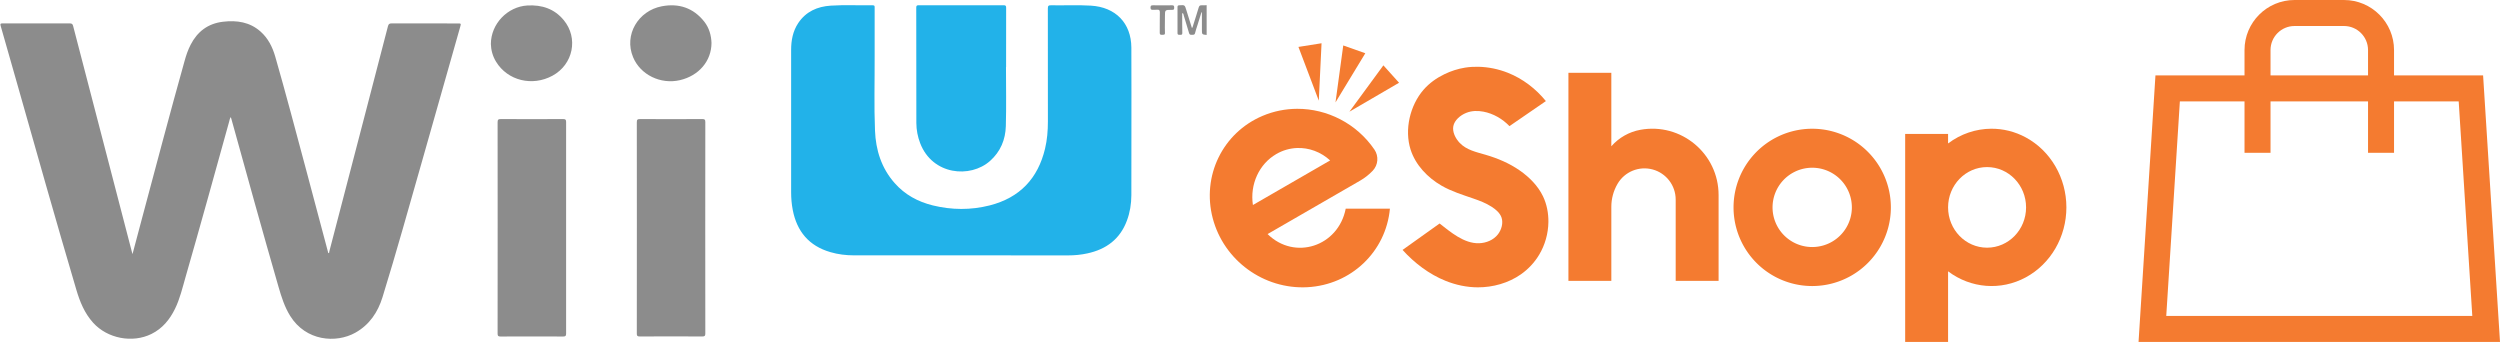 <?xml version="1.0" encoding="UTF-8" standalone="no"?>
<!-- Created with Inkscape (http://www.inkscape.org/) -->

<svg
   width="1922.811mm"
   height="263mm"
   viewBox="0 0 1922.811 263"
   version="1.1"
   id="svg1"
   inkscape:version="1.3.2 (091e20e, 2023-11-25, custom)"
   xml:space="preserve"
   sodipodi:docname="wiiueshop.svg"
   xmlns:inkscape="http://www.inkscape.org/namespaces/inkscape"
   xmlns:sodipodi="http://sodipodi.sourceforge.net/DTD/sodipodi-0.dtd"
   xmlns="http://www.w3.org/2000/svg"
   xmlns:svg="http://www.w3.org/2000/svg"><sodipodi:namedview
     id="namedview1"
     pagecolor="#ffffff"
     bordercolor="#000000"
     borderopacity="0.25"
     inkscape:showpageshadow="2"
     inkscape:pageopacity="0.0"
     inkscape:pagecheckerboard="true"
     inkscape:deskcolor="#d1d1d1"
     inkscape:document-units="mm"
     inkscape:zoom="0.1029492"
     inkscape:cx="1257.902"
     inkscape:cy="-24.283823"
     inkscape:window-width="2560"
     inkscape:window-height="1351"
     inkscape:window-x="-9"
     inkscape:window-y="-9"
     inkscape:window-maximized="1"
     inkscape:current-layer="svg1" /><defs
     id="defs1"><marker
       id="DistanceX"
       orient="auto"
       refX="0"
       refY="0"
       style="overflow:visible"><path
         d="M 3,-3 -3,3 M 0,-5 V 5"
         style="stroke:#000000;stroke-width:0.5"
         id="path1" /></marker><pattern
       id="Hatch"
       patternUnits="userSpaceOnUse"
       width="8"
       height="8"
       x="0"
       y="0"><path
         d="M8 4 l-4,4"
         stroke="#000000"
         stroke-width="0.25"
         linecap="square"
         id="path2" /><path
         d="M6 2 l-4,4"
         stroke="#000000"
         stroke-width="0.25"
         linecap="square"
         id="path3" /><path
         d="M4 0 l-4,4"
         stroke="#000000"
         stroke-width="0.25"
         linecap="square"
         id="path4" /></pattern><symbol
       id="*Model_Space" /><symbol
       id="*Paper_Space" /><symbol
       id="*Paper_Space0" /></defs><g
     id="g15"
     inkscape:label="WiiU"
     transform="matrix(1.768,0,0,1.768,734.595,-775.436)"><g
       id="g2"
       inkscape:label="Logo"
       transform="matrix(0.265,0,0,0.265,-464.434,410.039)"
       style="fill:#22b2e9;fill-opacity:1"><path
         style="fill:#22b2e9;fill-opacity:1"
         d="m 1887.1,576.8 h -215.2 c -15.5,0 -30.9,-1.9 -45.9,-6.4 -42.3,-12.5 -65.7,-41.7 -73.8,-84.2 -2.2,-11.7 -3.2,-23.5 -3.2,-35.3 V 166.2 c 0,-19.1 3.3,-37.5 13.9,-53.8 15,-23 37.4,-33.2 63.9,-34.9 27.3,-1.8 54.7,-0.3 82,-0.7 4.2,-0.1 3.8,2.3 3.8,5 0,32.6 -0.1,65.1 0,97.7 0.2,49.3 -1.3,98.6 0.7,147.8 1.5,38.8 12.4,74.8 38.4,104.9 20,23.2 45.5,37.4 75,44.8 37,9.2 74.2,9.5 111.1,0 59.4,-15.4 94.7,-54.2 108.6,-113.4 4.2,-17.9 5.6,-36.1 5.6,-54.4 -0.1,-75.4 0,-150.8 -0.1,-226.2 0,-5.1 1.4,-6.3 6.3,-6.2 25.9,0.5 51.9,-0.9 77.8,0.7 48.7,2.9 79.2,35 79.5,83.9 0.3,59.7 0.1,119.5 0.1,179.2 0,38.7 0.1,77.3 -0.1,116 -0.1,17.3 -2.7,34.4 -8.7,50.7 -13.3,36.7 -40.2,57.4 -77.5,65.6 -12.4,2.8 -25.1,4 -37.8,4 -68.2,-0.1 -136.3,-0.1 -204.4,-0.1 z"
         transform="matrix(0.838,0,0,0.821,185.335,53.382)"
         id="path2-5"
         inkscape:label="LogoOuter" /><path
         style="fill:#22b2e9;fill-opacity:1"
         d="m 1969.9,200.3 c 0,39.3 0.8,78.7 -0.3,118 -0.7,27 -10.4,51.1 -30.9,69.7 -38.8,35.2 -112.9,28.3 -136.9,-35.4 -4.9,-13 -7.4,-26.5 -7.5,-40.3 -0.1,-77 -0.1,-153.9 -0.2,-230.9 0,-3.6 1,-4.7 4.6,-4.7 55.5,0.1 111.1,0.1 166.6,0 4,0 4.9,1.2 4.9,5 -0.1,39.5 -0.1,79 -0.1,118.6 z"
         transform="matrix(0.838,0,0,0.821,185.335,53.382)"
         id="path4-5"
         inkscape:label="LogoInner" /></g><g
       id="g5"
       inkscape:label="Wii TM"
       transform="matrix(0.265,0,0,0.265,-464.434,410.039)"><g
         id="g3"
         inkscape:label="Wii"><path
           style="display:inline;fill:#8c8c8c"
           d="m 258.8,574.3 c 6.3,-24.2 12.2,-47 18.2,-69.9 27.7,-105.5 54.9,-211.1 83.8,-316.3 3,-11.1 6.6,-22 11.8,-32.3 13.2,-26.3 33.8,-42.5 63.4,-46.1 27.1,-3.3 52.6,0.5 73.7,19.7 14.8,13.4 23.2,30.8 28.6,49.6 20.9,74.2 40.1,148.8 59.7,223.3 14.8,56.4 29.4,112.8 44.1,169.1 0.1,0.3 0.3,0.6 0.5,1 2.1,-0.2 1.4,-2.1 1.7,-3.2 24,-93.9 47.9,-187.7 71.9,-281.6 14.4,-56.3 28.8,-112.6 43,-168.9 1.1,-4.3 2.7,-5.7 7.3,-5.7 43,0.2 86,0.1 129.1,0.1 7.1,0 7,0 5.1,7 -25.1,90.3 -50.1,180.7 -75.4,271 -25.2,89.9 -49.7,180.1 -76.8,269.5 -9.1,29.9 -25.4,55 -53.2,70.9 -37.7,21.5 -96.9,17 -127.7,-33.7 -11,-18.1 -17.1,-38 -22.8,-58.1 -31.6,-111.6 -61.9,-223.6 -92.3,-335.6 -0.3,-1.2 -0.7,-2.3 -1.2,-3.8 -2.1,3.2 -2.4,6.5 -3.3,9.6 -28.1,103.4 -56.1,206.8 -85.2,310 -6.1,21.6 -11,43.5 -20.8,63.9 -10.3,21.4 -24.4,39.2 -46.1,50.2 -37.5,18.9 -86.4,9 -114.2,-22.4 -17,-19.2 -26,-42.1 -33,-66.2 C 108.4,506.4 69.9,366.9 31.1,227.4 20.9,191 10.8,154.4 0.5,117.9 -0.7,113.7 0.2,113 4.3,113 c 43.9,0.1 87.8,0.1 131.7,0 4.2,0 5.5,1.5 6.5,5.3 31.2,122.7 62.5,245.4 93.8,368.1 7,27.5 14,54.9 21,82.4 0.3,1.4 0.7,2.7 1.5,5.5 z"
           transform="matrix(0.838,0,0,0.821,185.335,53.382)"
           id="path1-1"
           sodipodi:nodetypes="ccccccccccccccscccccccccccccccccccccc"
           inkscape:label="W" /><path
           style="fill:#8c8c8c"
           d="m 974.1,521.1 c 0,-70.2 0.1,-140.3 -0.1,-210.5 0,-5 1.3,-6.3 6.3,-6.3 40.7,0.2 81.5,0.2 122.2,0 4.7,0 5.7,1.4 5.7,5.9 -0.1,141 -0.1,282.1 0,423.1 0,4.6 -1.2,5.8 -5.8,5.8 -40.9,-0.2 -81.8,-0.2 -122.7,0 -4.7,0 -5.7,-1.4 -5.7,-5.9 0.1,-70.7 0.1,-141.4 0.1,-212.1 z m 272.7,0 c 0,-70.2 0.1,-140.3 -0.1,-210.5 0,-5.1 1.3,-6.3 6.3,-6.3 40.6,0.2 81.1,0.2 121.7,0 4.5,0 6.2,0.7 6.2,5.8 -0.2,141 -0.1,282.1 0,423.1 0,4.6 -1.2,5.8 -5.8,5.8 -40.9,-0.2 -81.8,-0.2 -122.7,0 -4.8,0 -5.7,-1.4 -5.7,-5.9 0.2,-70.6 0.1,-141.3 0.1,-212 z"
           transform="matrix(0.838,0,0,0.821,185.335,53.382)"
           id="path3-7"
           inkscape:label="ii" /><path
           style="display:inline;fill:#8c8c8c"
           d="m 960.8,154.3 c 0.1,-40.6 32.7,-74.7 71.4,-77.1 28.6,-1.7 53.1,6.7 71.3,29.2 29.2,36 18.5,88.8 -22,111.2 -39.7,22 -88,9.8 -110.5,-27.9 -6.9,-11.4 -9.9,-23.9 -10.2,-35.4 z m 432.2,-2.2 c -0.1,36.2 -24.8,65.6 -61.8,74.4 -37.9,9 -77.5,-10.7 -91.8,-45.9 -18.3,-44.8 10.2,-92.9 56.3,-101.8 33.4,-6.5 62,3.3 83.2,30.8 9.7,12.7 13.6,27.6 14.1,42.5 z"
           transform="matrix(0.838,0,0,0.821,185.335,53.382)"
           id="path5"
           sodipodi:nodetypes="cccccccccccc"
           inkscape:label="dotdot" /></g><g
         id="g4"
         inkscape:label="TM"><path
           style="fill:#8c8c8c"
           d="m 2281.2,110.9 c 0,7 -0.3,13.9 0.1,20.9 0.2,4.7 -2.6,3.8 -5.4,4 -2.9,0.1 -4.9,0 -4.8,-4 0.2,-13.6 -0.1,-27.2 0.2,-40.7 0.1,-4.5 -1.4,-5.9 -5.6,-5.4 -2.4,0.3 -4.9,-0.1 -7.3,0.1 -3.4,0.2 -5.4,-0.1 -5.4,-4.5 0,-4.5 2.2,-4.5 5.5,-4.5 12.2,0.1 24.4,0.2 36.6,0 3.6,-0.1 4.3,1.3 4.3,4.6 0,3.3 -0.7,5 -4.3,4.5 -0.3,-0.1 -0.7,0 -1,0 -12.8,0.1 -12.8,0.1 -12.8,12.7 -0.1,4 -0.1,8.1 -0.1,12.3 z"
           transform="matrix(0.838,0,0,0.821,185.335,53.382)"
           id="path7"
           sodipodi:nodetypes="scccsccsccscccs"
           inkscape:label="T" /><path
           style="display:inline;fill:#8c8c8c"
           d="m 2363,136.1 c -9.3,-0.9 -9.3,-0.9 -9.3,-10.7 V 91 c -0.3,-0.1 -0.6,-0.1 -0.9,-0.2 -2.5,8.3 -5.1,16.7 -7.6,25 -1.7,5.5 -3.6,10.9 -4.9,16.5 -1,4.4 -4.1,3.3 -6.9,3.5 -2.9,0.3 -4.2,-0.9 -5,-3.8 -3.3,-11.7 -6.8,-23.4 -10.3,-35 -0.5,-1.6 -0.5,-3.4 -2,-4.6 -1.7,0.9 -1,2.5 -1,3.7 0,12 -0.1,24 0.2,36 0.1,3.3 -1.2,3.9 -4,3.7 -2.4,-0.2 -5.4,0.9 -5.4,-3.5 0.1,-17.4 0.1,-34.8 0,-52.2 0,-2.5 1.1,-3.2 3.5,-3.3 10.8,-0.7 10.7,-0.8 13.8,9.6 3.5,11.8 7.2,23.6 10.8,35.5 1.9,-0.4 1.6,-2 2,-3.2 3.8,-12.5 7.8,-24.9 11.4,-37.4 1,-3.5 2.6,-4.8 6.2,-4.5 3.1,0.3 6.2,-0.1 9.4,-0.2 z"
           transform="matrix(0.838,0,0,0.821,185.335,53.382)"
           id="path6"
           sodipodi:nodetypes="csccccccccscccccccccccc"
           inkscape:label="M" /></g></g></g><g
     id="g14"
     inkscape:label="eShop"
     style="display:inline;stroke:none;stroke-opacity:1"
     transform="translate(930,-0.472)"><path
       d="m 67.728,84.159 c -9.009,0.026 -18.08,1.793 -26.705,5.454 C 10.359,102.629 -5.787,135.823 2.734,168.309 11.254,200.795 41.976,223.178 75.58,221.37 c 33.605,-1.809 60.368,-27.286 63.442,-60.397 h -33.999 c -5.681,29.088 -39.305,40.015 -60.082,19.526 l 71.202,-41.108 c 3.556,-2.053 6.799,-4.605 9.631,-7.577 4.229,-4.439 4.783,-11.229 1.327,-16.294 C 113.372,95.397 90.752,84.093 67.728,84.159 Z M 67.547,114.312 c 9.091,-0.356 18.253,2.909 25.487,9.554 l -59.388,34.287 c -2.424,-15.916 4.779,-31.582 18.043,-39.239 4.974,-2.872 10.404,-4.388 15.858,-4.602 z"
       style="fill:#f47b30;stroke:none;stroke-width:0.945;stroke-linecap:round;stroke-opacity:1"
       id="path11"
       inkscape:label="e" /><path
       id="path17"
       style="fill:#f47b30;fill-opacity:1;stroke:none;stroke-width:0.945;stroke-linecap:round;stroke-opacity:1"
       d="m -214.375,188.83 c 8.143,6.315 18.69,15.527 30.332,15.179 5.457,-0.163 11.153,-2.426 14.592,-6.916 2.78,-3.631 4.084,-8.718 2.736,-12.768 -1.165,-3.502 -4.313,-6.228 -7.6,-8.35 -4.541,-2.932 -9.348,-4.711 -14.229,-6.397 -8.168,-2.823 -16.544,-5.388 -24.21,-9.777 -10.775,-6.17 -20.146,-15.943 -23.927,-27.828 -4.855,-15.261 -0.494,-34.004 9.996,-46.052 4.434,-5.093 9.964,-8.99 15.972,-11.904 5.038,-2.443 10.412,-4.195 15.914,-5.067 3.331,-0.528 6.709,-0.734 10.088,-0.668 7.809,0.153 15.626,1.759 22.893,4.649 11.416,4.539 21.472,12.245 29.19,21.749 l -28.02,19.258 c -5.372,-5.61 -12.449,-9.706 -20.088,-11.143 -4.336,-0.816 -8.853,-0.774 -13.157,0.949 -4.643,1.859 -9.038,5.674 -9.925,10.194 -0.861,4.384 1.58,9.431 4.9,12.901 5.28,5.518 12.787,7.046 19.95,9.146 9.393,2.753 18.196,6.488 26.152,12.009 7.422,5.15 14.107,11.855 17.977,19.936 2.909,6.074 4.228,12.927 4.141,19.749 -0.113,8.858 -2.596,17.666 -7.123,25.212 -3.551,5.918 -8.359,11.06 -14.013,15.028 -9.524,6.683 -21.448,10.035 -33.129,10.012 -8.547,-0.017 -16.963,-1.84 -24.822,-5 -12.71,-5.111 -23.963,-13.72 -33.085,-23.776 z"
       transform="translate(391.602,-16.459)"
       sodipodi:nodetypes="cssssssssssssccsssssssssssscc"
       inkscape:label="S" /><path
       id="path29"
       style="fill:#f47b30;fill-opacity:1;stroke:none;stroke-width:0.945;stroke-linecap:round;stroke-opacity:1"
       d="m -115.291,72.931 h 33.001 l -5.56e-4,56.5 c 5.795,-6.617 13.657,-11.08 22.309,-12.665 31.326,-5.739 60.19,18.318 60.191,50.165 l 4.2334e-4,66 H -32.791 l 3.17e-4,-62.5 c 3.06e-4,-10.841 -7.268,-20.336 -17.733,-23.167 -10.465,-2.831 -21.529,1.706 -26.994,11.069 -3.126,5.355 -4.773,11.444 -4.772,17.644 l 5.5e-4,56.955 H -115.291 Z"
       transform="translate(391.602,-16.459)"
       sodipodi:nodetypes="ccccccccsccccc"
       inkscape:label="h" /><path
       d="m 459.291,99.659 a 60.5,60.5 0 0 0 -55.98,60.314 60.5,60.5 0 0 0 121,0 60.5,60.5 0 0 0 -65.02,-60.314 z m 1.333,29.986 a 30.5,30.5 0 0 1 33.688,30.328 30.5,30.5 0 0 1 -61,0 30.5,30.5 0 0 1 27.313,-30.328 z"
       style="fill:#f47b30;stroke:none;stroke-width:0.945;stroke-linecap:round;stroke-opacity:1"
       id="path10"
       inkscape:label="o" /><path
       d="m 601.465,99.474 c -11.687,0.075 -23.299,3.895 -33.154,11.327 l -5.2e-4,-7.329 h -32.999 v 160 h 32.999 l 5.2e-4,-54.328 c 17.52,13.214 40.593,15.008 59.768,4.647 19.175,-10.361 31.231,-31.137 31.231,-53.818 0,-22.681 -12.056,-43.457 -31.231,-53.818 -8.389,-4.533 -17.524,-6.739 -26.614,-6.681 z m -3.154,29.499 c 16.566,0.004 29.992,13.882 29.992,31 0,17.118 -13.427,30.995 -29.992,31 -16.566,-0.004 -29.992,-13.882 -29.992,-31 0,-17.118 13.427,-30.996 29.992,-31 z"
       style="fill:#f47b30;fill-opacity:1;stroke:none;stroke-width:0.945;stroke-linecap:round;stroke-opacity:1"
       id="path9"
       inkscape:label="p" /><path
       d="m 834.812,0.472 c -21.263,-2e-5 -38.501,17.237 -38.5,38.5 l 10e-4,19.5 h -68.501 l -13.002,205 h 278.001 L 979.812,58.472 h -68.501 l 5.2e-4,-19.5 C 911.311,17.709 894.074,0.472 872.811,0.472 Z m 0,20 h 38 c 10.217,5.9e-5 18.5,8.283 18.5,18.5 V 58.472 h -74.999 l -5.2e-4,-19.5 c -4.9e-4,-10.217 8.282,-18.5 18.5,-18.5 z m -88.228,58 h 49.729 v 39.5 h 20 V 78.472 h 74.999 v 39.5 h 20 V 78.472 h 49.729 L 971.503,243.472 H 736.12 Z"
       style="fill:#f47b30;fill-opacity:1;stroke:none;stroke-width:0.945;stroke-linecap:round;stroke-opacity:1"
       id="path8"
       inkscape:label="Bag" /><path
       d="M 133.994,50.738 107.862,86.379 146.038,64.114 Z"
       style="fill:#f47b30;stroke:none;stroke-width:0.945;stroke-linecap:round;stroke-opacity:1"
       id="path14"
       inkscape:label="3" /><path
       d="M 103.123,35.423 97.162,79.214 120.091,41.431 Z"
       style="fill:#f47b30;stroke:none;stroke-width:0.945;stroke-linecap:round;stroke-opacity:1"
       id="path13"
       inkscape:label="2" /><path
       d="M 86.433,33.744 68.656,36.56 84.314,77.888 Z"
       style="fill:#f47b30;stroke:none;stroke-width:0.945;stroke-linecap:round;stroke-opacity:1"
       id="path12"
       inkscape:label="1" /></g></svg>

